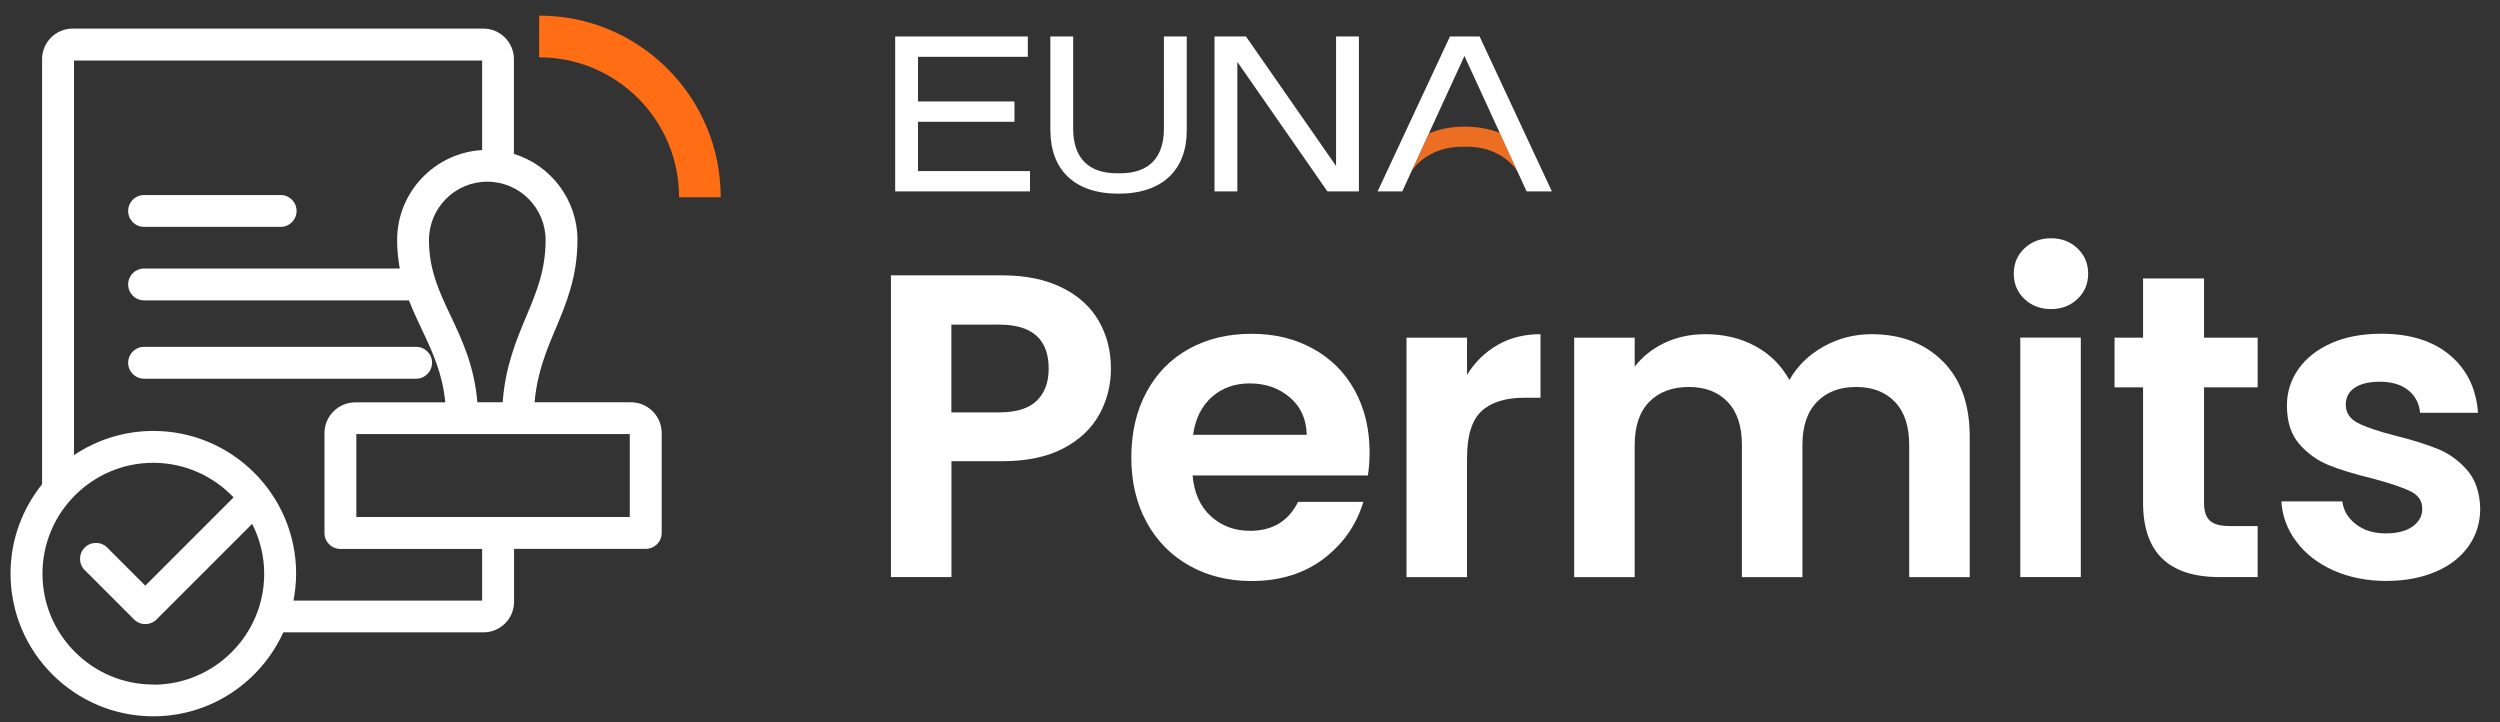 <svg xmlns="http://www.w3.org/2000/svg" id="Layer_1" data-name="Layer 1" viewBox="0 0 329.68 95.21"><rect x="0" y="0" width="329.68" height="95.21" fill="#333333" stroke="none"/><defs><style>      .cls-1 {        fill: #ec6e23;      }      .cls-1, .cls-2, .cls-3 {        stroke-width: 0px;      }      .cls-2 {        fill: #ff6e14;      }      .cls-3 {        fill: #fff;      }    </style></defs><path class="cls-1" d="M200.09,22.57s-1.96-3.36-6.96-3.22h-.02c-5-.13-6.96,3.22-6.96,3.22l2.29-4.97c1.36-.59,2.93-.9,4.69-.9s3.39.31,4.68.84l2.32,5.05"></path><path class="cls-3" d="M121.06,22.56h14.77v2.68h-17.78V4.81h17.49v2.68h-14.48v5.89h12.72v2.68h-12.72v6.49Z"></path><path class="cls-3" d="M138.51,17.18V4.81h3.01v12.15c0,3.85,2.01,5.89,5.75,5.89h.47c3.74,0,5.75-2.04,5.75-5.89V4.81h3.01v12.38c0,5.11-3.09,8.35-9,8.35s-8.98-3.24-8.98-8.35Z"></path><path class="cls-3" d="M176.19,4.81h3.01v20.43h-4.15l-11.88-17.08v17.08h-3.01V4.81h4.15l11.88,17.08V4.81h0Z"></path><path class="cls-3" d="M184.91,25.24h-3.24l9.54-20.43h3.91l9.53,20.43h-3.33l-8.2-17.86h0l-8.2,17.86Z"></path><path class="cls-3" d="M144.99,54.61c-1.01,1.86-2.58,3.36-4.73,4.5-2.15,1.14-4.85,1.71-8.12,1.71h-6.67v15.28h-7.98v-39.79h14.65c3.08,0,5.7.53,7.87,1.6,2.17,1.06,3.79,2.53,4.87,4.39s1.62,3.97,1.62,6.33c0,2.13-.5,4.12-1.51,5.99ZM136.69,52.87c1.06-1.01,1.6-2.42,1.6-4.25,0-3.88-2.17-5.81-6.5-5.81h-6.33v11.57h6.33c2.2,0,3.84-.5,4.9-1.51Z"></path><path class="cls-3" d="M180.35,62.7h-23.08c.19,2.28.99,4.07,2.39,5.36,1.41,1.29,3.13,1.94,5.19,1.94,2.96,0,5.07-1.27,6.33-3.82h8.61c-.91,3.04-2.66,5.54-5.24,7.5-2.58,1.96-5.76,2.94-9.52,2.94-3.04,0-5.77-.67-8.18-2.02-2.41-1.35-4.29-3.26-5.64-5.73-1.35-2.47-2.02-5.32-2.02-8.55s.66-6.14,2-8.61c1.33-2.47,3.19-4.37,5.59-5.7,2.39-1.33,5.15-1.99,8.26-1.99s5.69.65,8.07,1.94c2.37,1.29,4.22,3.13,5.53,5.5,1.31,2.38,1.97,5.1,1.97,8.18,0,1.14-.08,2.17-.23,3.08ZM172.32,57.34c-.04-2.05-.78-3.7-2.22-4.93-1.44-1.23-3.21-1.85-5.3-1.85-1.98,0-3.64.6-4.99,1.79-1.35,1.2-2.18,2.86-2.48,4.99h14.99Z"></path><path class="cls-3" d="M197.48,45.49c1.65-.95,3.54-1.42,5.67-1.42v8.38h-2.11c-2.51,0-4.4.59-5.67,1.77-1.27,1.18-1.91,3.23-1.91,6.16v15.73h-7.98v-31.58h7.98v4.9c1.03-1.67,2.37-2.98,4.02-3.93Z"></path><path class="cls-3" d="M256.19,47.63c2.38,2.38,3.56,5.69,3.56,9.95v18.53h-7.98v-17.44c0-2.47-.63-4.36-1.88-5.67-1.25-1.31-2.96-1.97-5.13-1.97s-3.89.66-5.16,1.97c-1.27,1.31-1.91,3.2-1.91,5.67v17.44h-7.98v-17.44c0-2.47-.63-4.36-1.88-5.67-1.25-1.31-2.96-1.97-5.13-1.97s-3.94.66-5.22,1.97c-1.27,1.31-1.91,3.2-1.91,5.67v17.44h-7.98v-31.58h7.98v3.82c1.03-1.33,2.35-2.38,3.96-3.14,1.62-.76,3.39-1.14,5.33-1.14,2.47,0,4.67.52,6.61,1.57,1.94,1.05,3.44,2.54,4.5,4.47,1.03-1.82,2.52-3.29,4.47-4.39,1.96-1.1,4.08-1.65,6.36-1.65,3.88,0,7,1.19,9.38,3.56Z"></path><path class="cls-3" d="M266.96,39.42c-.93-.89-1.4-2-1.4-3.33s.46-2.44,1.4-3.33c.93-.89,2.1-1.34,3.51-1.34s2.57.45,3.5,1.34c.93.89,1.4,2,1.4,3.33s-.47,2.44-1.4,3.33c-.93.89-2.1,1.34-3.5,1.34s-2.58-.45-3.51-1.34ZM274.4,44.52v31.58h-7.98v-31.58h7.98Z"></path><path class="cls-3" d="M290.65,51.07v15.28c0,1.06.26,1.83.77,2.31.51.48,1.38.71,2.59.71h3.71v6.73h-5.02c-6.73,0-10.09-3.27-10.09-9.8v-15.22h-3.76v-6.55h3.76v-7.81h8.04v7.81h7.07v6.55h-7.07Z"></path><path class="cls-3" d="M307.69,75.21c-2.05-.93-3.68-2.19-4.87-3.79-1.2-1.6-1.85-3.36-1.97-5.3h8.04c.15,1.22.75,2.22,1.8,3.02,1.04.8,2.35,1.2,3.9,1.2s2.71-.3,3.56-.91c.86-.61,1.28-1.39,1.28-2.34,0-1.03-.52-1.8-1.57-2.31-1.04-.51-2.71-1.07-4.99-1.68-2.36-.57-4.29-1.16-5.79-1.77-1.5-.61-2.79-1.54-3.88-2.79-1.08-1.25-1.62-2.94-1.62-5.07,0-1.75.5-3.34,1.51-4.79,1.01-1.44,2.45-2.58,4.33-3.42s4.09-1.25,6.64-1.25c3.76,0,6.76.94,9.01,2.82,2.24,1.88,3.48,4.42,3.71,7.61h-7.64c-.11-1.25-.64-2.25-1.57-2.99-.93-.74-2.18-1.11-3.73-1.11-1.44,0-2.56.27-3.33.8-.78.53-1.17,1.27-1.17,2.22,0,1.06.53,1.87,1.6,2.42s2.72,1.11,4.96,1.68c2.28.57,4.16,1.16,5.64,1.77,1.48.61,2.76,1.55,3.85,2.82,1.08,1.27,1.64,2.96,1.68,5.04,0,1.82-.5,3.46-1.51,4.9-1.01,1.45-2.45,2.58-4.33,3.39s-4.08,1.23-6.58,1.23-4.9-.47-6.95-1.4Z"></path><g><path class="cls-2" d="M95.05,26.01h-5.5c0-4.93-1.92-9.56-5.4-13.05-3.49-3.48-8.12-5.4-13.05-5.4V2.06c6.4,0,12.41,2.49,16.93,7.01,4.52,4.52,7.01,10.54,7.01,16.93Z"></path><g><path class="cls-3" d="M83.18,53.05h-12.68c.33-3.85,1.51-6.7,2.76-9.67,1.42-3.39,2.89-6.89,2.89-11.73,0-5.33-3.53-9.86-8.38-11.36V7.8c0-2.22-1.81-4.03-4.03-4.03H9.58c-2.22,0-4.03,1.81-4.03,4.03v56.06c-2.6,3.23-4.16,7.32-4.16,11.78,0,10.38,8.44,18.82,18.83,18.82,7.62,0,14.17-4.55,17.14-11.07h26.4c2.22,0,4.03-1.8,4.03-4.02v-6.99h17.37c1.16,0,2.1-.94,2.1-2.1v-13.17c0-2.24-1.82-4.06-4.06-4.06ZM71.95,31.64c0,4-1.19,6.83-2.56,10.11-1.3,3.11-2.76,6.58-3.1,11.3h-3.34c-.39-4.76-2.03-8.26-3.51-11.38-1.54-3.26-2.87-6.08-2.87-10.02,0-4.24,3.45-7.69,7.69-7.69s7.69,3.45,7.69,7.69ZM20.22,90.27c-8.06,0-14.62-6.56-14.62-14.62s6.56-14.62,14.62-14.62c4.16,0,7.91,1.76,10.58,4.56l-11.64,11.64-5.02-5.02c-.82-.82-2.15-.82-2.97,0-.82.82-.82,2.15,0,2.97l6.51,6.51c.39.39.93.61,1.48.61s1.09-.22,1.48-.61l12.61-12.61c1.01,1.98,1.59,4.22,1.59,6.59,0,8.06-6.56,14.62-14.62,14.62ZM63.58,79.2h-24.88c.22-1.15.35-2.34.35-3.55,0-10.38-8.44-18.82-18.83-18.82-3.87,0-7.47,1.18-10.46,3.19V7.98h53.82v11.81c-6.24.36-11.21,5.53-11.21,11.86,0,1.35.14,2.59.35,3.76H19c-1.16,0-2.1.94-2.1,2.1s.94,2.1,2.1,2.1h34.93c.52,1.34,1.12,2.61,1.71,3.86,1.4,2.96,2.72,5.78,3.08,9.59h-11.87c-2.24,0-4.06,1.82-4.06,4.06v13.17c0,1.16.94,2.1,2.1,2.1h18.69v6.81ZM83.05,68.18h-36.06v-10.94h36.06v10.94Z"></path><path class="cls-3" d="M19,29.92h18.01c1.16,0,2.1-.94,2.1-2.1s-.94-2.1-2.1-2.1h-18.01c-1.16,0-2.1.94-2.1,2.1s.94,2.1,2.1,2.1Z"></path><path class="cls-3" d="M56.98,47.84c0-1.16-.94-2.1-2.1-2.1H19c-1.16,0-2.1.94-2.1,2.1s.94,2.1,2.1,2.1h35.87c1.16,0,2.1-.94,2.1-2.1Z"></path></g></g></svg>